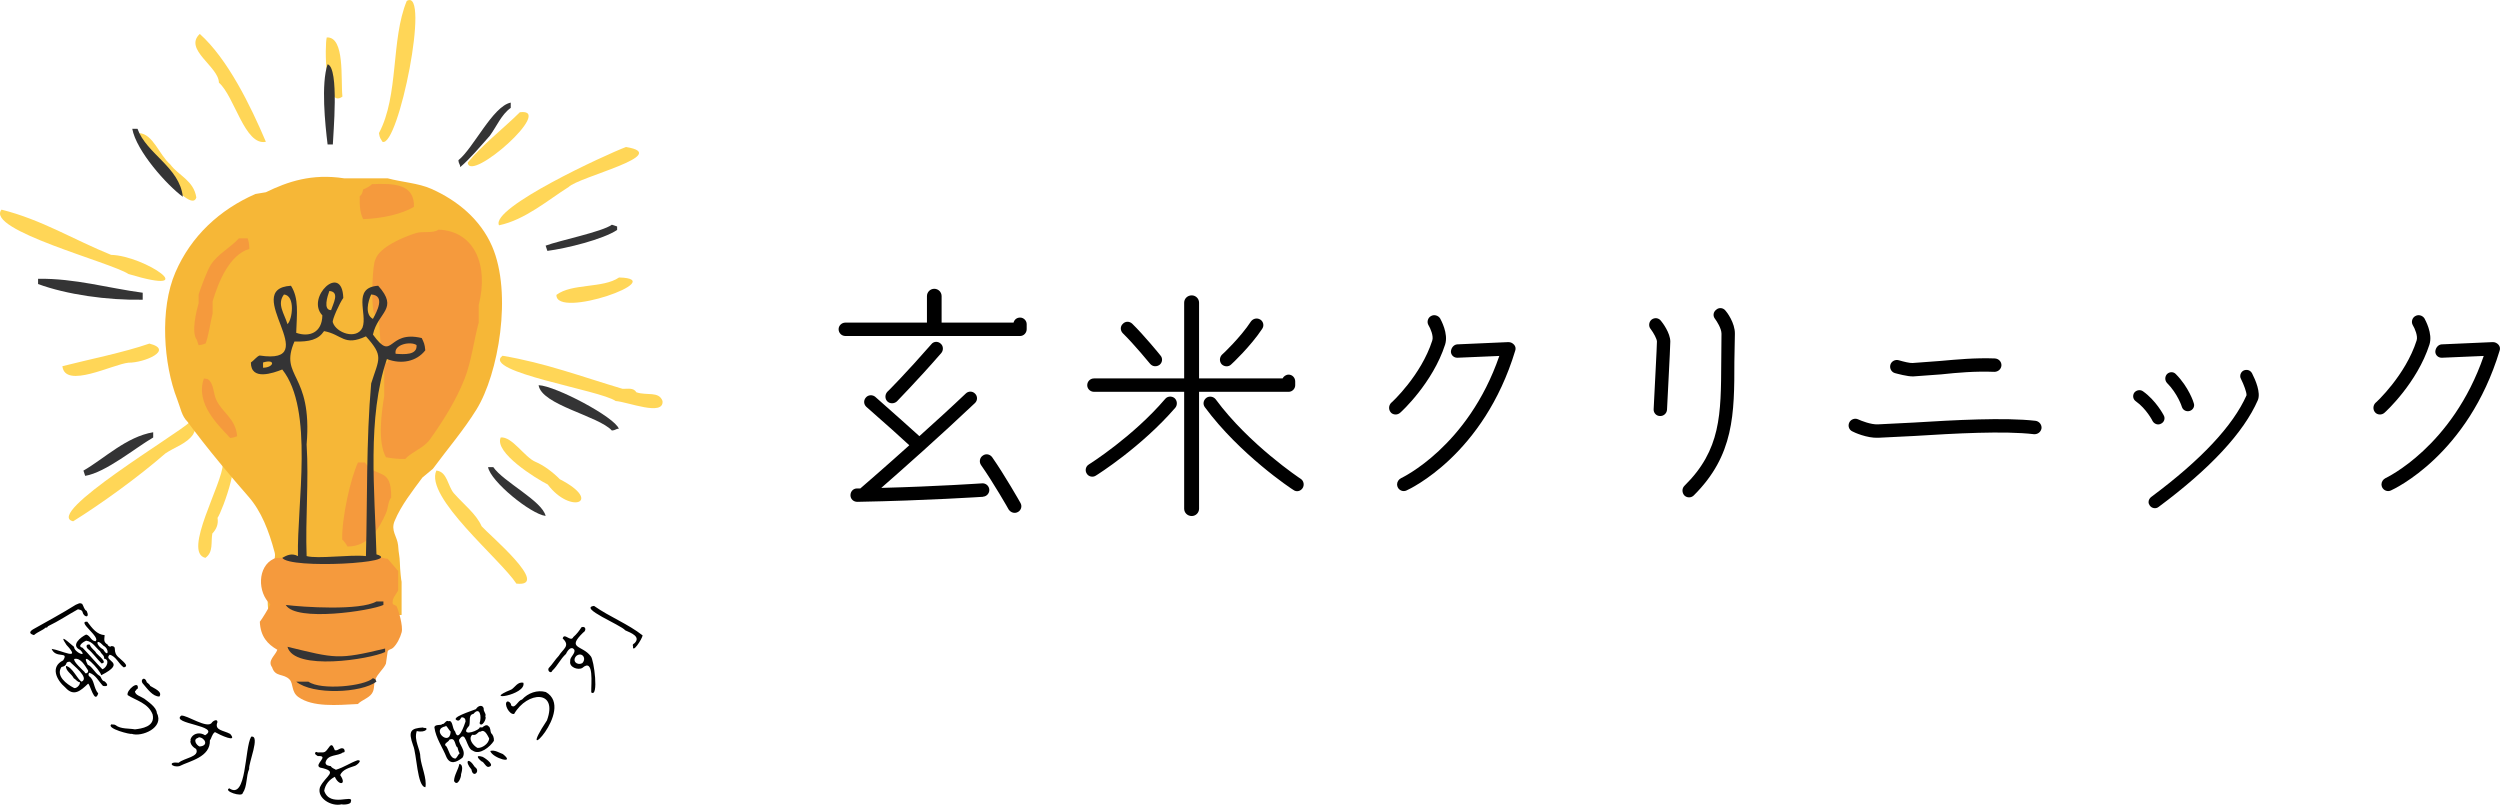 <?xml version="1.0" encoding="UTF-8"?><svg id="_レイヤー_2-2" xmlns="http://www.w3.org/2000/svg" width="257.4mm" height="82.86mm" viewBox="0 0 729.63 234.87"><defs><style>.cls-1{fill:none;}.cls-1,.cls-2,.cls-3,.cls-4,.cls-5,.cls-6,.cls-7{stroke-width:0px;}.cls-2{fill:#ffd657;}.cls-2,.cls-4,.cls-5,.cls-6,.cls-7{fill-rule:evenodd;}.cls-3,.cls-7{fill:#000;}.cls-4{fill:#343435;}.cls-5{fill:#f59a3d;}.cls-6{fill:#f6b737;}</style></defs><path class="cls-2" d="M65.01,135.39c7-5.6-.22,14.09-1.52,15.74.29,1.81-.29,3.28-1.52,4.57-.47,2.57.38,5.42-2.03,7.11-6.78-1.57,5.16-21.91,5.08-27.42"/><path class="cls-2" d="M55.36,123.2c-3.07,3.19-42.87,26.91-34.01,28.94,8.02-4.99,18.97-12.87,26.91-19.8,2.74-1.87,6.3-2.86,8.12-5.59,0,0,3.28-6.46-1.02-3.55h0Z"/><path class="cls-2" d="M118.73.26c7.01-4.12-2.48,43-7.11,41.12-.57-1.06-.78-.91-1.02-2.54,5.87-11.02,3.44-27.33,8.12-38.58h0Z"/><path class="cls-2" d="M58.31,9.9c8.17,7.31,14.84,21,19.29,31.48-6.16,1.28-9.12-13.26-13.71-17.26-.05-4.69-10.4-9.71-5.58-14.22h0Z"/><path class="cls-2" d="M95.37,10.92c5.36-.25,4.03,12.29,4.57,17.26-5.25,4.03-5.19-15.36-4.57-17.26Z"/><path class="cls-2" d="M151.73,32.75c10.47-1.34-14.61,20.77-15.23,14.72,3.9-4.89,10.57-10.09,15.23-14.72Z"/><path class="cls-2" d="M40.55,38.84c4.07.15,5.97,6.44,9.14,9.14,2.42,3.28,6.83,4.65,7.61,9.65-1.61,5.69-17.98-16.33-16.75-18.78Z"/><path class="cls-2" d="M182.7,42.9c13.73,2.23-13.84,8.71-16.75,11.68-5.86,3.67-12.71,9.6-20.31,11.17-2.62-5.07,31.24-20.67,37.06-22.85h0Z"/><path class="cls-2" d="M.44,61.18c11.74,2.93,21.18,8.84,31.98,13.2,9.93.27,27.25,12.27,5.08,5.59-5.04-3.38-41.92-12.88-37.06-18.79h0Z"/><path class="cls-2" d="M180.67,80.98c15.3.37-18.48,12.32-18.28,5.08,4.52-3.44,13.58-1.84,18.28-5.08Z"/><path class="cls-2" d="M43.59,100.27c7.32,1.85-1.44,5.62-6.09,5.58-4.55.44-18.53,7.77-19.29,1.02,7.58-1.94,17.87-3.99,25.39-6.6Z"/><path class="cls-2" d="M146.65,103.82c12.57,2.12,22.99,6.07,35.03,9.65,1.47.08,3.16-.45,4.06,1.02,3.03,1.04,6.56-.41,7.62,2.54.46,4.58-10.13.25-13.71,0-4.19-3.13-39.24-8.51-33-13.2h0Z"/><path class="cls-2" d="M146.14,127.68c3.3-.37,6.95,5.76,10.15,7.11,2.37.99,5.01,2.96,7.11,5.08,12.71,6.54,3.19,10.46-3.55,1.52-3.46-1.74-15.72-9.35-13.71-13.71h0Z"/><path class="cls-2" d="M127.36,137.33c3.19.33,3.3,4.5,5.08,6.6,2.82,3.22,6.58,6.09,8.12,9.65,2.03,2.36,20.47,17.84,10.15,16.75-4.63-7.1-26.87-25.26-23.36-33h0Z"/><path class="cls-6" d="M143.6,71.84c-3.38-7.76-10.04-13.33-17.77-16.75-3.76-1.66-8.49-1.92-12.69-3.05h-12.69c-9.48-1.46-16.53.98-22.85,4.06-1.02.17-2.03.34-3.05.51-10.51,4.61-18.77,12.29-23.35,22.85-4.66,10.74-3.47,26.91.51,37.06.98,2.5,1.3,4.93,3.05,6.6,0,0,5.99,8.38,17.77,21.83,3.74,4.27,5.94,9.95,7.62,16.25,1.18,4.44-6.92,7.42-2.03,13.2-.04,2.8.17,4.52,1.02,6.09,1.52.32,2.88,1.15,4.06,1.52,2.58.81,13.48,1.36,16.75.51,4.94-1.29,11.72-2.99,17.26-3.05v-9.65c-.13-.39-.46-3.51-.51-5.58s-.34-2.37-.51-5.08c-.27-2.66-2.21-4.24-1.02-7.11,1.92-4.63,5.27-8.81,8.12-12.69,1.02-.85,2.03-1.69,3.05-2.54,4.22-5.73,8.9-11.16,12.69-17.26,6.45-10.38,10.57-33.92,4.57-47.72h0Z"/><path class="cls-5" d="M120.82,60.38c.17-6.66-5.69-6.92-12.26-6.64-.64.69-1.64,1.14-2.56,1.53-.28,1.13-.34,1.4-1.02,2.04-.05,2.94.13,4.97,1.02,6.64,5.6-.19,11.22-1.45,14.82-3.58h0ZM127.97,67.02c-1.54,1.17-4.56.36-6.64,1.02-3.66,1.16-10.61,4.08-11.75,7.66-.86,1.1-1.31,12.62-.51,15.33.18.6,1.37,2.05,1.53,2.56.17,2.38.34,4.77.51,7.15.35,1.01,2.71,3.44,2.04,5.11h-1.02v9.71c-.84,5.2-1.93,13.5.51,17.88,1.58.32,3.41.54,5.62.51,2.02-2.18,5.41-3.19,7.15-5.62,3.81-5.3,7.72-11.48,10.22-17.88,1.96-5.02,2.66-11.05,4.09-16.35v-5.11c2.93-11.52-1.17-21.58-11.75-21.97h0ZM69.72,69.57c-2.5,2.73-6.09,4.5-8.17,7.66-1.08,1.64-2.95,6.78-3.58,8.69v2.56c-.57,2.01-2.27,8.49-.51,10.73.17.51.34,1.02.51,1.53,1.19-.14,1.26-.22,2.04-.51.89-2.22,1.41-6.34,2.04-8.69v-3.58c1.72-5.77,4.95-13.63,10.73-15.33-.04-1.46-.19-2.18-.51-3.07h-2.56,0ZM61.04,110.96c-.57-.47-.43-.35-1.53-.51-2.64,7.44,4.46,13.85,7.66,17.37,1.19-.14,1.26-.22,2.04-.51-.4-5.23-4.42-6.85-6.13-10.73-.87-1.97-.67-4.22-2.04-5.62h0ZM101.4,159.5c6.26.05,9.36-5.46,11.24-9.71.73-1.64.53-3.32,1.53-4.6.15-9.18-4.45-5.38-7.66-10.22h-2.04c-2.14,4.59-4.73,16.06-4.6,22.48.61.54,1.13,1.31,1.53,2.04h0ZM114.68,176.36c-.54-1.68,1.23-3.18,1.53-4.09v-5.62c-1.02-1.19-2.04-2.38-3.07-3.58-.97-.02-2.23-.57-2.56-.51-.68.12-4.07,1.29-5.11,1.53-1.81.43-6.12-.85-7.66-1.02-2.64-.3-6,2.05-9.71,1.02-1.53-.51-3.07-1.02-4.6-1.53-.88.64-2.32-.07-3.58.51-4.83,2.22-4.81,9.84-1.02,13.28-.21.71-2.58,4.58-3.07,5.11.19,4.31,2.26,6.55,5.11,8.17-.56,1.67-2.98,3.19-1.53,5.11.92,2.96,3.35,1.73,5.11,3.58,1.14,1.2.46,3.62,2.56,5.11,4.21,2.99,11.17,2.37,17.37,2.04,1.12-1.17,3.17-1.71,4.09-3.07.89-1.32.39-2.38,1.02-4.09.63-1.72,2.36-2.98,3.07-4.6.17-1.19.34-2.38.51-3.58.31-.67.99-.55,1.53-1.02,1.12-.98,2.14-2.99,2.56-4.6.46-1.77-.95-6.59-1.53-7.66-.34-.17-.68-.34-1.02-.51h0Z"/><path class="cls-4" d="M123.09,98.66c-10.21-2.47-8.19,7.35-14.25-1.02,1.47-6.68,7.67-7.39,1.53-14.25-7.73.52-3.02,8.17-4.58,12.22-1.72,3.67-7.74,1.52-8.65-1.53-.35-.57,2.05-5.8,3.05-7.13-.33-10.43-11.07-.13-6.11,5.09-.09,5.07-3.81,6.44-7.63,5.09.18-5.66.84-10-1.53-13.74-15.01.94,10.19,23.31-9.16,20.36-.86.3-1.72,1.53-2.54,2.04-.01,5.39,6.44,3.12,9.16,2.04,9.34,11.78,4.23,39.35,4.58,54.47-1.87-1.01-3.36-.18-4.58.51,2.14,3.34,35.95,1.47,27.49-1.02-.49-18.4-2.79-39.94,3.05-57.01,4.24,1.64,8.67.72,11.2-2.54-.16-1.92-.45-2.3-1.02-3.56h0ZM76.77,107.32v-1.53c3.78-1.16,3.24,1.49,0,1.53ZM108.33,85.94c4.29.27,1.58,5.14.51,7.13-2.42-1.31-1.45-5.07-.51-7.13ZM96.12,84.92c3.15.25,1.08,3.75.51,5.6-2.4-.02-1.05-4.11-.51-5.6ZM82.88,85.94c3.38.32,2.45,7.39,1.02,8.65-.91-3.04-3.17-5.85-1.02-8.65ZM108.33,111.9c-1.47,16.46-1.1,34.47-1.53,50.39-4.69-.49-14.05.9-17.31,0-.4-10.81.67-21.83,0-32.58,1.76-21.16-8.12-19.41-3.56-30.03,4.4.1,6.96-.53,8.65-3.05,5.33,1,5.76,4.53,12.22,1.53,5.24,5.85,3.86,6.39,1.53,13.74h0ZM115.46,103.25c-.59-2.78,4.44-3.72,6.11-2.54.26,2.97-3.53,2.72-6.11,2.54Z"/><path class="cls-1" d="M95.61,42.16c-.73-5.93-1.94-17.65,0-23.41,3.48,1.02,1.58,20.83,1.53,23.41h-1.53Z"/><path class="cls-1" d="M149.06,29.95v1.53c-2.74,1.95-4.11,5.41-6.11,8.14-2.65,2.97-5.82,6.78-8.65,9.16.02-.94-.41-.77-.51-2.04,4.38-3.48,10.02-15.74,15.27-16.8h0Z"/><path class="cls-1" d="M38.6,37.58h1.53c2.58,7.3,12.31,11.21,13.23,19.85-4.64-3.39-13.58-13.37-14.76-19.85Z"/><path class="cls-1" d="M178.58,65.58c.51.17,1.02.34,1.53.51v1.02c-4.12,2.75-14.74,5.38-20.36,6.11-.17-.51-.34-1.02-.51-1.53,3.97-1.5,16.53-4.04,19.34-6.11h0Z"/><path class="cls-1" d="M11.11,81.36c10.78-.16,20.48,2.74,30.54,4.07v2.04c-10.4.2-22.28-1.53-30.54-4.58v-1.53Z"/><path class="cls-1" d="M157.2,112.41c5.03.23,22.25,9.35,23.41,12.72-.94-.02-.77.41-2.04.51-3.94-4.29-20.54-7.45-21.38-13.23h0Z"/><path class="cls-1" d="M44.71,126.15v1.53c-5.24,3.03-13.77,10.17-19.85,11.2-.17-.51-.34-1.02-.51-1.53,6.16-3.55,12.51-9.88,20.36-11.2h0Z"/><path class="cls-1" d="M142.44,136.33h1.53c2.93,4.29,14.33,9.89,15.27,14.25-4.44-.6-16.09-10.12-16.8-14.25h0Z"/><path class="cls-4" d="M95.61,42.16c-.73-5.93-1.94-17.65,0-23.41,3.48,1.02,1.58,20.83,1.53,23.41h-1.53Z"/><path class="cls-4" d="M149.06,29.95v1.53c-2.74,1.95-4.11,5.41-6.11,8.14-2.65,2.97-5.82,6.78-8.65,9.16.02-.94-.41-.77-.51-2.04,4.38-3.48,10.02-15.74,15.27-16.8h0Z"/><path class="cls-4" d="M38.6,37.58h1.53c2.58,7.3,12.31,11.21,13.23,19.85-4.64-3.39-13.58-13.37-14.76-19.85Z"/><path class="cls-4" d="M178.58,65.58c.51.17,1.02.34,1.53.51v1.02c-4.12,2.75-14.74,5.38-20.36,6.11-.17-.51-.34-1.02-.51-1.53,3.97-1.5,16.53-4.04,19.34-6.11h0Z"/><path class="cls-4" d="M11.11,81.36c10.78-.16,20.48,2.74,30.54,4.07v2.04c-10.4.2-22.28-1.53-30.54-4.58v-1.53Z"/><path class="cls-4" d="M157.2,112.41c5.03.23,22.25,9.35,23.41,12.72-.94-.02-.77.41-2.04.51-3.94-4.29-20.54-7.45-21.38-13.23h0Z"/><path class="cls-4" d="M44.71,126.15v1.53c-5.24,3.03-13.77,10.17-19.85,11.2-.17-.51-.34-1.02-.51-1.53,6.16-3.55,12.51-9.88,20.36-11.2h0Z"/><path class="cls-4" d="M142.44,136.33h1.53c2.93,4.29,14.33,9.89,15.27,14.25-4.44-.6-16.09-10.12-16.8-14.25h0Z"/><path class="cls-4" d="M109.86,175.53h2.04v1.02c-3.6,1.71-25.57,5.04-28.5,0,4.9.63,21.69,1.74,26.47-1.02h0Z"/><path class="cls-4" d="M83.9,188.76c14.03,3.41,14.73,3.82,28.5.51v1.02c-4.4,2.1-26.63,5.66-28.5-1.53h0Z"/><path class="cls-4" d="M108.84,197.92c1.26.66.35-.22,1.02,1.02-4.42,3.33-18.56,3.95-23.41,0h3.56c3.63,2.6,16.42,1.33,18.83-1.02h0Z"/><path class="cls-7" d="M22.76,177.81c.59.18,1.06.13,1.31.74.32,1.62,2.29,2,1.23-.25-.76-.34-.88-1.41-1.31-2.05-.83-.44-1.11-.01-1.88.25-3.92,2.46-8.23,4.78-12.53,7.21-1.13.74-.97,1.28.33,1.64,1.23-1.04,2.48-1.34,3.44-2.21.12.12.67-.07.57-.33,3.32-1.6,5.93-3.39,8.85-5h0ZM173.39,176.83c-4.69.58,7.88,5.57,9.09,7.13,1.65.73,4.65,1.85,2.7,3.77-.28.14-.74.53-.41.74-.36,2.64,2.67-2.03,2.78-3.03-4.27-3.36-9.53-5.35-14.17-8.6h0ZM30.54,198.86c-1.04-.17-.9-1.49-1.64-1.72-1.25-.83-2.08-2.7-3.28-3.11-2.41-4.66,3.53,1.34,3.93,3.03,7.75-3.93.31-4.04,2.46-5.98,1.87.45,2.64,2.7,4.1,3.69,1.87-.32-.57-2-1.23-2.7-2.44-1.9-.36-3.42-2.38-3.52-.22.39-1.06,0-1.06-.41-1.33-.78-.97-1.49-.9-2.78-2.23-.15-3.58-1.92-5.08-3.93-3.19-.13,4.12,4.6,2.38,5.73-1.41-.24-1.47-1.67-2.7-1.97-1.49.68-4.7,3.17-1.72,4.5,2.32,2.41-1.84.66-1.8-.9-1.16-.92-4.84-4.46-2.21-.57,4.53,4.84-1.5,1.54-4.34,1.15,1.2,2.97,5.15.54,3.36,3.36-3.74,1.84-2.08,5.61.66,7.94,2.48,2.76,4.46.9,6.63-1.15.6.17,1.88,6.13,2.95,2.87-1.39-1.61-1.09-4-2.62-5-.33-.29-.25-.82,0-1.06,1.97.69,2.62,2.4,4.01,3.85,1.78.32,1.33-.6.49-1.31h0ZM30.21,188.46c1.8.94,1.42,3.73-.08,1.06-2.22-1.08-2.31-3.63.08-1.06ZM24.07,189.03c-1.78-.46.53-1.85,1.06-2.05,1.96.24,2.83,2.11,4.1,3.11.38.88,1.29,1.16,1.15,2.13,1.74.24.85,2.62-.49,3.11-1.97-1.98-3.81-4.25-5.82-6.31h0ZM23.83,198.94c-1.26-.65-2.65-4.25-4.59-4.59-.08,1.5,1.64,2.26,2.29,3.6.64.32,1.01,1.11,1.8,1.15.11.93-1.27,2.05-1.8,1.64-2.07-1.06-5.33-3.49-3.6-6.06,2.2-.5.7-1.56,2.46-1.56.85.98,5.85,4.67,3.44,5.82h0ZM24.73,196.16c-.43-.43-3.56-3.24-3.03-3.85,1.89-.44,3.21,2.16,4.01,3.36.19.87-1.02,1.11-.98.49ZM170.2,184.61c.99-.53.82-2.02-.49-1.56-.6.97-1.43,2.06-2.38,2.87-.77,1.64-2.64-1.46-3.11.41,2.33,2.19.1,3.02-1.15,5.08-1.07,1.11-1.75,2.35-2.95,3.6-.43.86.75,1.7,1.06.74,1.62-1.51,2.31-3.37,4.01-4.91.49-1.1,1.63-2.48,2.46-1.15.28,1.12-1.44,2.16-1.23,3.28-.37,1.74,2.25,2.7,3.52,1.97,3.52-3.09,2.54,4.77,2.62,7.13,2.24,1.74.82-9.64-.16-10.57-2.51-3.3-7.12-2.07-2.21-6.88h0ZM169.95,193.53c-1.59.82-3.12-.7-1.72-2.13,1.61-1.21,3.06.71,1.72,2.13ZM28.08,190.59c-.31-.74-1.55-1.36-1.88-2.46-1.13-.24-1.13.68-.57,1.23,1.42,1.11,2.68,3,4.01,4.26,1.94-.23-1-2.33-1.56-3.03h0ZM43.81,200.17c.06-.27-.76-.87-.98-1.06-.57-2.01-2.22-.64-.98.57,1.1,1.26,2.71,3.63,4.67,3.6,1.04-1.47-1.68-2.43-2.7-3.11h0ZM152.75,199.27c-1.64-.43-2.53,1.42-3.52,1.97-9.03,3.65,4.49,1.64,3.52-1.97ZM42.01,203.86c-.95-.65-2.6-.98-2.62-2.13.34-.12.43-.73.82-.74.43-2.74-3.46.52-2.95,1.88,2.36,1.54,6.04,2.32,7.29,5.65.82,3.62-3.31,4.12-5.16,4.34-1.74-.32-4.16-.04-5.65-1.23-.5-.31-.77-.09-1.23-.25-1.63,1.25,5.85,3.09,5.9,2.78,2.9,1.02,9.62-1.76,7.37-6.06-.07-1.76-2.73-3.42-3.77-4.26h0ZM159.3,201.97c-2.47-.71-5.21.27-6.96,2.21-1.23.2-2.04,2.93-3.19,1.64.12-.49-.69-1.29-1.15-1.06-1.04.62.64,3.91,2.05,3.6,3.84-6.66,12.88-7.12,9.58,1.88-9.94,14.97,8.61-3.19-.33-8.27ZM138,219.09c1.96,1.36,5.03-1.1,6.14-2.87.08-.85-.22-1.74-.82-2.29-.24-.44-.11-1.61-.74-1.97-.51-.68-1.37-.07-1.8.33-.41.09-.79-.24-.9.25-1.16,1.19-5.77,2.38-2.95-.74.43-1.18-.33-3.22,1.23-3.44,1.9-2.31,2.49.85,1.8,2.7.59,1.45,2.29-1.42,1.64-2.05.5-.44-.6-1.49-.41-2.13-.18-1.25-1.61-1.1-2.29.08-1.15.52-8.1,2.6-5.24,3.36.66-.09.66-.54,1.06-.98.88.02,1.15.51,1.15,1.23-.3.94-2.12,6.31-3.03,2.95-.95-.98-.6-3.47-1.97-3.03-.67-.5-1.15.98-1.8.82-.3.52-2.16-.07-2.29.98.43,3.18,2.38,5.8,3.52,8.68,1.09,2.28,2.92,1.54,4.67.16,1.3-2.01-1.2-3.98-.98-5.24,2.06-3.24,1.98,2.57,4.01,3.19h-.01ZM137.84,214.42c1.4.41,1.52-1.01,2.46-.9,1.17-.83,2,1.14,2.46,1.97-.05,1.54-2.09,2.93-3.44,2.78-1.21-.69-2.83-2.66-1.47-3.85h0ZM130.06,211.96c.05-.16-.01-.07.08-.16.43.29.77,1.13,1.39,1.72-.22,4.59-5.96-.7-1.47-1.56h0ZM134.16,219.83c-.47.39-.72,1.23-1.23,1.56-1.59-.08-1.83-2.23-2.62-3.52-1.22-.83.73-1.33.82-1.97,1.94-.95,1.5,1.92,2.46,2.29-.08.12.33,1.47.57,1.64h0ZM67.16,214.18c-1.91-1.05-4.7-.99-3.69-3.44-.02-1.11-1.38-.27-1.64.16-1.27,1.97-7.35-2.31-8.93-2.05-3.22,2.42,11.72,2.9,6.96,5.73-3.14-1.97-6.37,1.91-2.62,4.01,1.12,2.32-3.48,2.59-5.08,4.01-3.43-.4-2.01,1.53.25.98,2.96-1.51,9.04-2.59,8.85-7.54.49-.52.54-1.73,1.47-2.38,1.41.82,6.87,3.35,4.42.49h0ZM55.61,216.31v-.25c.13-.06.13.3,0,.25ZM58.23,217.86c-.94-.39-2.06-2.17-.33-2.54.05-.16-.01-.07.08-.16,1.76.04,3.11,2.51.25,2.7h0ZM123.59,212.46v-.16c-3.86.25-4.48,1.09-3.03,5.24,1.07,2.38,1.18,12.13,3.6,12.2.47-2.53-1.2-6.09-1.47-8.68.03-2.48-1.97-4.89-1.06-7.7,2.84.65,3.68-1.18,1.97-.9ZM73.3,215c-1.98,3.43-1.24,18.58-6.39,15.07-1.85.81,3.79,2.66,3.93,1.39,1.39-2.04.92-4.87,1.88-7.04-.27-1.56,3.38-10,.57-9.42h0ZM104.34,221.88c-2.27.82-3.89,2.04-6.31,2.78-.42-.32-1.15-.42-1.47-1.06-.51-.1-1.56-.14-1.56-1.06.59-2.52,3.63-1.78,5.08-2.95.73.12.56-.77.25-1.06-1.02-.59-1.67.73-2.62.41-.28-.57-.68-2.13-1.47-1.15-1.43,1.94-1.32,1.84-3.19,1.8-.47.15-.88-.48-1.06.16-.24.43.56.72.74.9,3.66-.16-1.26,2.48.66,3.36,5.68,1.17,1.61,2.3,0,5.73-1.03,3.2,3.32,5.74,6.31,5,.52.17,2.84.05,2.7-.82.91-2.29-6.1,1.88-7.78-3.11.26-1.87,1.56-3.35,3.11-4.1,1.12,2.68,3.57,2.37,1.56-.49.68-1.77,3.06-2.24,4.26-2.7.48-.09,2.44-1.74.82-1.64h0ZM146.77,220.07c-.96-.3-2.38-1.32-3.69-.9.65,2.12,7.63,4.06,3.69.9ZM140.87,220.89c-2.17-.69-1.49.39-.33,1.31.77.21.99,1.35,1.88,1.64,2.35-.3-.52-2.43-1.56-2.95ZM138.58,223.84c-1.95-3.08-3.09-1.69-.98.74.42,2.71,2.81.44.98-.74ZM134.07,222.94c-.34,1.75-1.52,3.25-1.56,5,1.03,1.84,2.19-1.28,2.05-1.97.15-.52.86-2.79-.49-3.03h0Z"/><path class="cls-3" d="M297.72,98.06h-50.98c-1.11,0-1.99-.88-1.99-1.99,0-1.03.88-1.92,1.99-1.92h23.79v-7.73c0-1.18.96-2.14,2.14-2.14s2.14.96,2.14,2.14v7.73h21c.22-.88.96-1.47,1.91-1.47,1.03,0,1.92.88,1.92,1.92v1.47c0,1.1-.88,1.99-1.92,1.99ZM286.89,144.99c-.15,0-16.5,1.1-36.69,1.47-1.1,0-1.99-.81-1.99-1.92s.81-1.99,1.92-1.99h.96c1.77-1.55,7.51-6.48,14.29-12.6-2.14-1.99-6.78-6.19-12.52-11.2-.81-.74-.88-1.91-.15-2.73.66-.81,1.91-.88,2.72-.22,5.97,5.23,10.83,9.65,12.89,11.49,4.42-3.98,9.21-8.32,13.55-12.45.74-.74,1.99-.74,2.73.07.74.74.74,1.99-.07,2.73-9.87,9.36-21.51,19.67-27.33,24.75,16.72-.44,29.32-1.33,29.47-1.33,1.03-.07,1.99.74,2.06,1.84.07,1.03-.74,1.99-1.84,2.06ZM258.97,117.14c-.74-.74-.74-1.99,0-2.8.07,0,5.67-5.67,12.82-13.85.66-.88,1.92-.96,2.73-.22.81.66.88,1.92.22,2.73-7.22,8.32-12.97,14.07-12.97,14.14-.81.74-2.06.74-2.8,0ZM294.4,148.74c0-.07-4.57-8.03-8.1-13.04-.59-.88-.37-2.14.52-2.73.88-.66,2.06-.44,2.73.44,3.61,5.16,8.1,13.04,8.25,13.33.59.96.22,2.14-.66,2.65-.96.59-2.14.22-2.73-.66Z"/><path class="cls-3" d="M317.75,135.56c.15-.07,12.89-8.1,22.32-19.15.66-.81,1.92-.88,2.73-.22.81.74.88,1.99.22,2.8-9.87,11.42-22.69,19.52-23.2,19.82-.88.59-2.14.3-2.65-.59-.59-.88-.3-2.14.59-2.65ZM319.3,110.44h26.3v-22.1c0-1.18.96-2.14,2.21-2.14,1.18,0,2.14.96,2.14,2.14v22.1h24.38c.29-.59.96-1.11,1.77-1.11,1.03,0,1.91.88,1.91,1.99v1.11c0,1.03-.88,1.92-1.91,1.92h-26.15v34.11c0,1.18-.96,2.14-2.14,2.14-1.25,0-2.21-.96-2.21-2.14v-34.11h-26.3c-1.11,0-1.99-.88-1.99-1.92,0-1.11.88-1.99,1.99-1.99ZM338.67,103.73c.74.81.59,2.06-.22,2.72-.88.66-2.06.59-2.8-.29,0,0-4.71-5.75-7.96-8.91-.74-.74-.81-1.99,0-2.73.74-.81,1.92-.81,2.73-.07,3.39,3.31,8.1,9.06,8.25,9.28ZM380.15,142.48c-.59.88-1.77,1.18-2.65.52-.66-.37-15.69-10.39-25.86-24.16-.66-.88-.44-2.06.44-2.73.81-.59,2.06-.44,2.73.44,9.72,13.19,24.68,23.13,24.83,23.21.88.59,1.1,1.84.51,2.72ZM367.84,93.27c.88.59,1.18,1.77.51,2.73-3.31,5.01-8.77,10.17-9.06,10.39-.74.74-1.99.66-2.73-.07-.74-.81-.66-2.06.07-2.8.07,0,5.45-5.08,8.47-9.72.66-.88,1.84-1.11,2.73-.52Z"/><path class="cls-3" d="M405.93,120.38c-.74-.81-.66-2.06.07-2.8.15-.07,8.77-8.03,12.01-18.2.44-1.25-.52-3.54-1.11-4.49-.52-.88-.22-2.14.74-2.65.88-.52,2.06-.22,2.65.66.22.44,2.5,4.42,1.47,7.66-3.61,11.2-12.74,19.6-13.11,19.89-.81.74-2.06.66-2.73-.07ZM437.6,103.88c-3.76.15-12.16.52-12.16.52-1.03.07-1.91-.66-1.99-1.69,0-1.11.81-2.14,1.84-2.21l14.95-.66c.66,0,1.25.29,1.69.81.37.44.52,1.1.29,1.69-9.21,30.42-30.79,40.37-31.75,40.81-.96.44-2.14,0-2.58-1.03-.07-.22-.15-.52-.15-.74,0-.74.44-1.47,1.18-1.84.15-.07,19.52-9.14,28.66-35.65Z"/><path class="cls-3" d="M481.73,96c-.66-.81-.52-2.06.3-2.73.88-.66,2.06-.52,2.73.37.44.51,2.72,3.53,2.72,6.04,0,1.99-.96,19.23-.96,19.89-.07,1.1-1.03,1.91-2.06,1.84-1.1,0-1.91-.96-1.84-1.99.29-6.19.96-18.27.96-19.74,0-.74-.96-2.51-1.84-3.68ZM502.35,105.57l.07-8.18c0-1.55-1.4-3.68-1.84-4.27-.74-.88-.59-2.06.3-2.73.81-.74,2.06-.59,2.73.29.29.29,2.8,3.54,2.72,6.78l-.15,8.1c0,15.25-.07,27.33-11.86,39.04-.74.74-1.99.74-2.73,0-.74-.81-.74-2.06,0-2.8,10.68-10.53,10.68-20.77,10.76-36.24Z"/><path class="cls-3" d="M595.83,124.95c-.15,1.1-1.1,1.84-2.21,1.77-8.62-1.03-23.21-.22-34.99.52l-10.46.52c-3.32.15-7.15-1.62-7.51-1.84-1.03-.44-1.4-1.62-.96-2.58.44-.96,1.62-1.4,2.58-.96.96.44,3.76,1.55,5.74,1.47l10.39-.52c11.93-.74,26.67-1.55,35.65-.52,1.1.15,1.84,1.11,1.77,2.14ZM582.28,104.62c1.03.07,1.92.96,1.84,2.06-.07,1.03-.96,1.84-2.06,1.84-5.6-.22-10.68.22-15.54.74l-8.1.59c-1.69.07-4.79-.81-5.38-.96-1.03-.29-1.62-1.4-1.33-2.43.29-1.03,1.4-1.62,2.43-1.33,1.47.44,3.39.88,4.05.81l7.96-.59c5.01-.44,10.24-.96,16.13-.74Z"/><path class="cls-3" d="M628.24,122.89c0-.07-1.84-3.61-4.86-5.75-.88-.59-1.03-1.69-.52-2.5.59-.81,1.77-1.03,2.58-.44,3.76,2.65,5.97,6.85,6.04,7,.52.88.15,1.99-.74,2.43-.88.52-1.99.15-2.5-.74ZM630.01,147.93c-.81.66-1.99.44-2.58-.37-.22-.29-.37-.66-.37-1.03,0-.59.3-1.1.74-1.47,14.59-10.83,23.94-20.85,27.85-29.69v-.15c0-.81-.74-2.87-1.62-4.64-.15-.29-.22-.52-.22-.81,0-.66.37-1.33.96-1.62.96-.44,1.99-.15,2.5.81,1.03,1.99,2.58,5.67,1.69,7.81-4.12,9.43-13.85,19.96-28.95,31.16ZM636.79,118.76c0-.07-1.25-3.9-4.35-7-.66-.74-.66-1.84,0-2.58.74-.74,1.91-.74,2.58,0,3.76,3.76,5.23,8.32,5.23,8.47.37.96-.22,1.99-1.18,2.28-.96.3-1.99-.22-2.28-1.18Z"/><path class="cls-3" d="M693.21,120.38c-.74-.81-.66-2.06.07-2.8.15-.07,8.77-8.03,12.01-18.2.44-1.25-.52-3.54-1.11-4.49-.52-.88-.22-2.14.74-2.65.88-.52,2.06-.22,2.65.66.22.44,2.5,4.42,1.47,7.66-3.61,11.2-12.75,19.6-13.11,19.89-.81.74-2.06.66-2.72-.07ZM724.89,103.88c-3.76.15-12.15.52-12.15.52-1.03.07-1.92-.66-1.99-1.69,0-1.11.81-2.14,1.84-2.21l14.95-.66c.66,0,1.25.29,1.69.81.37.44.52,1.1.29,1.69-9.21,30.42-30.79,40.37-31.75,40.81-.96.44-2.14,0-2.58-1.03-.07-.22-.15-.52-.15-.74,0-.74.44-1.47,1.18-1.84.15-.07,19.52-9.14,28.66-35.65Z"/></svg>
